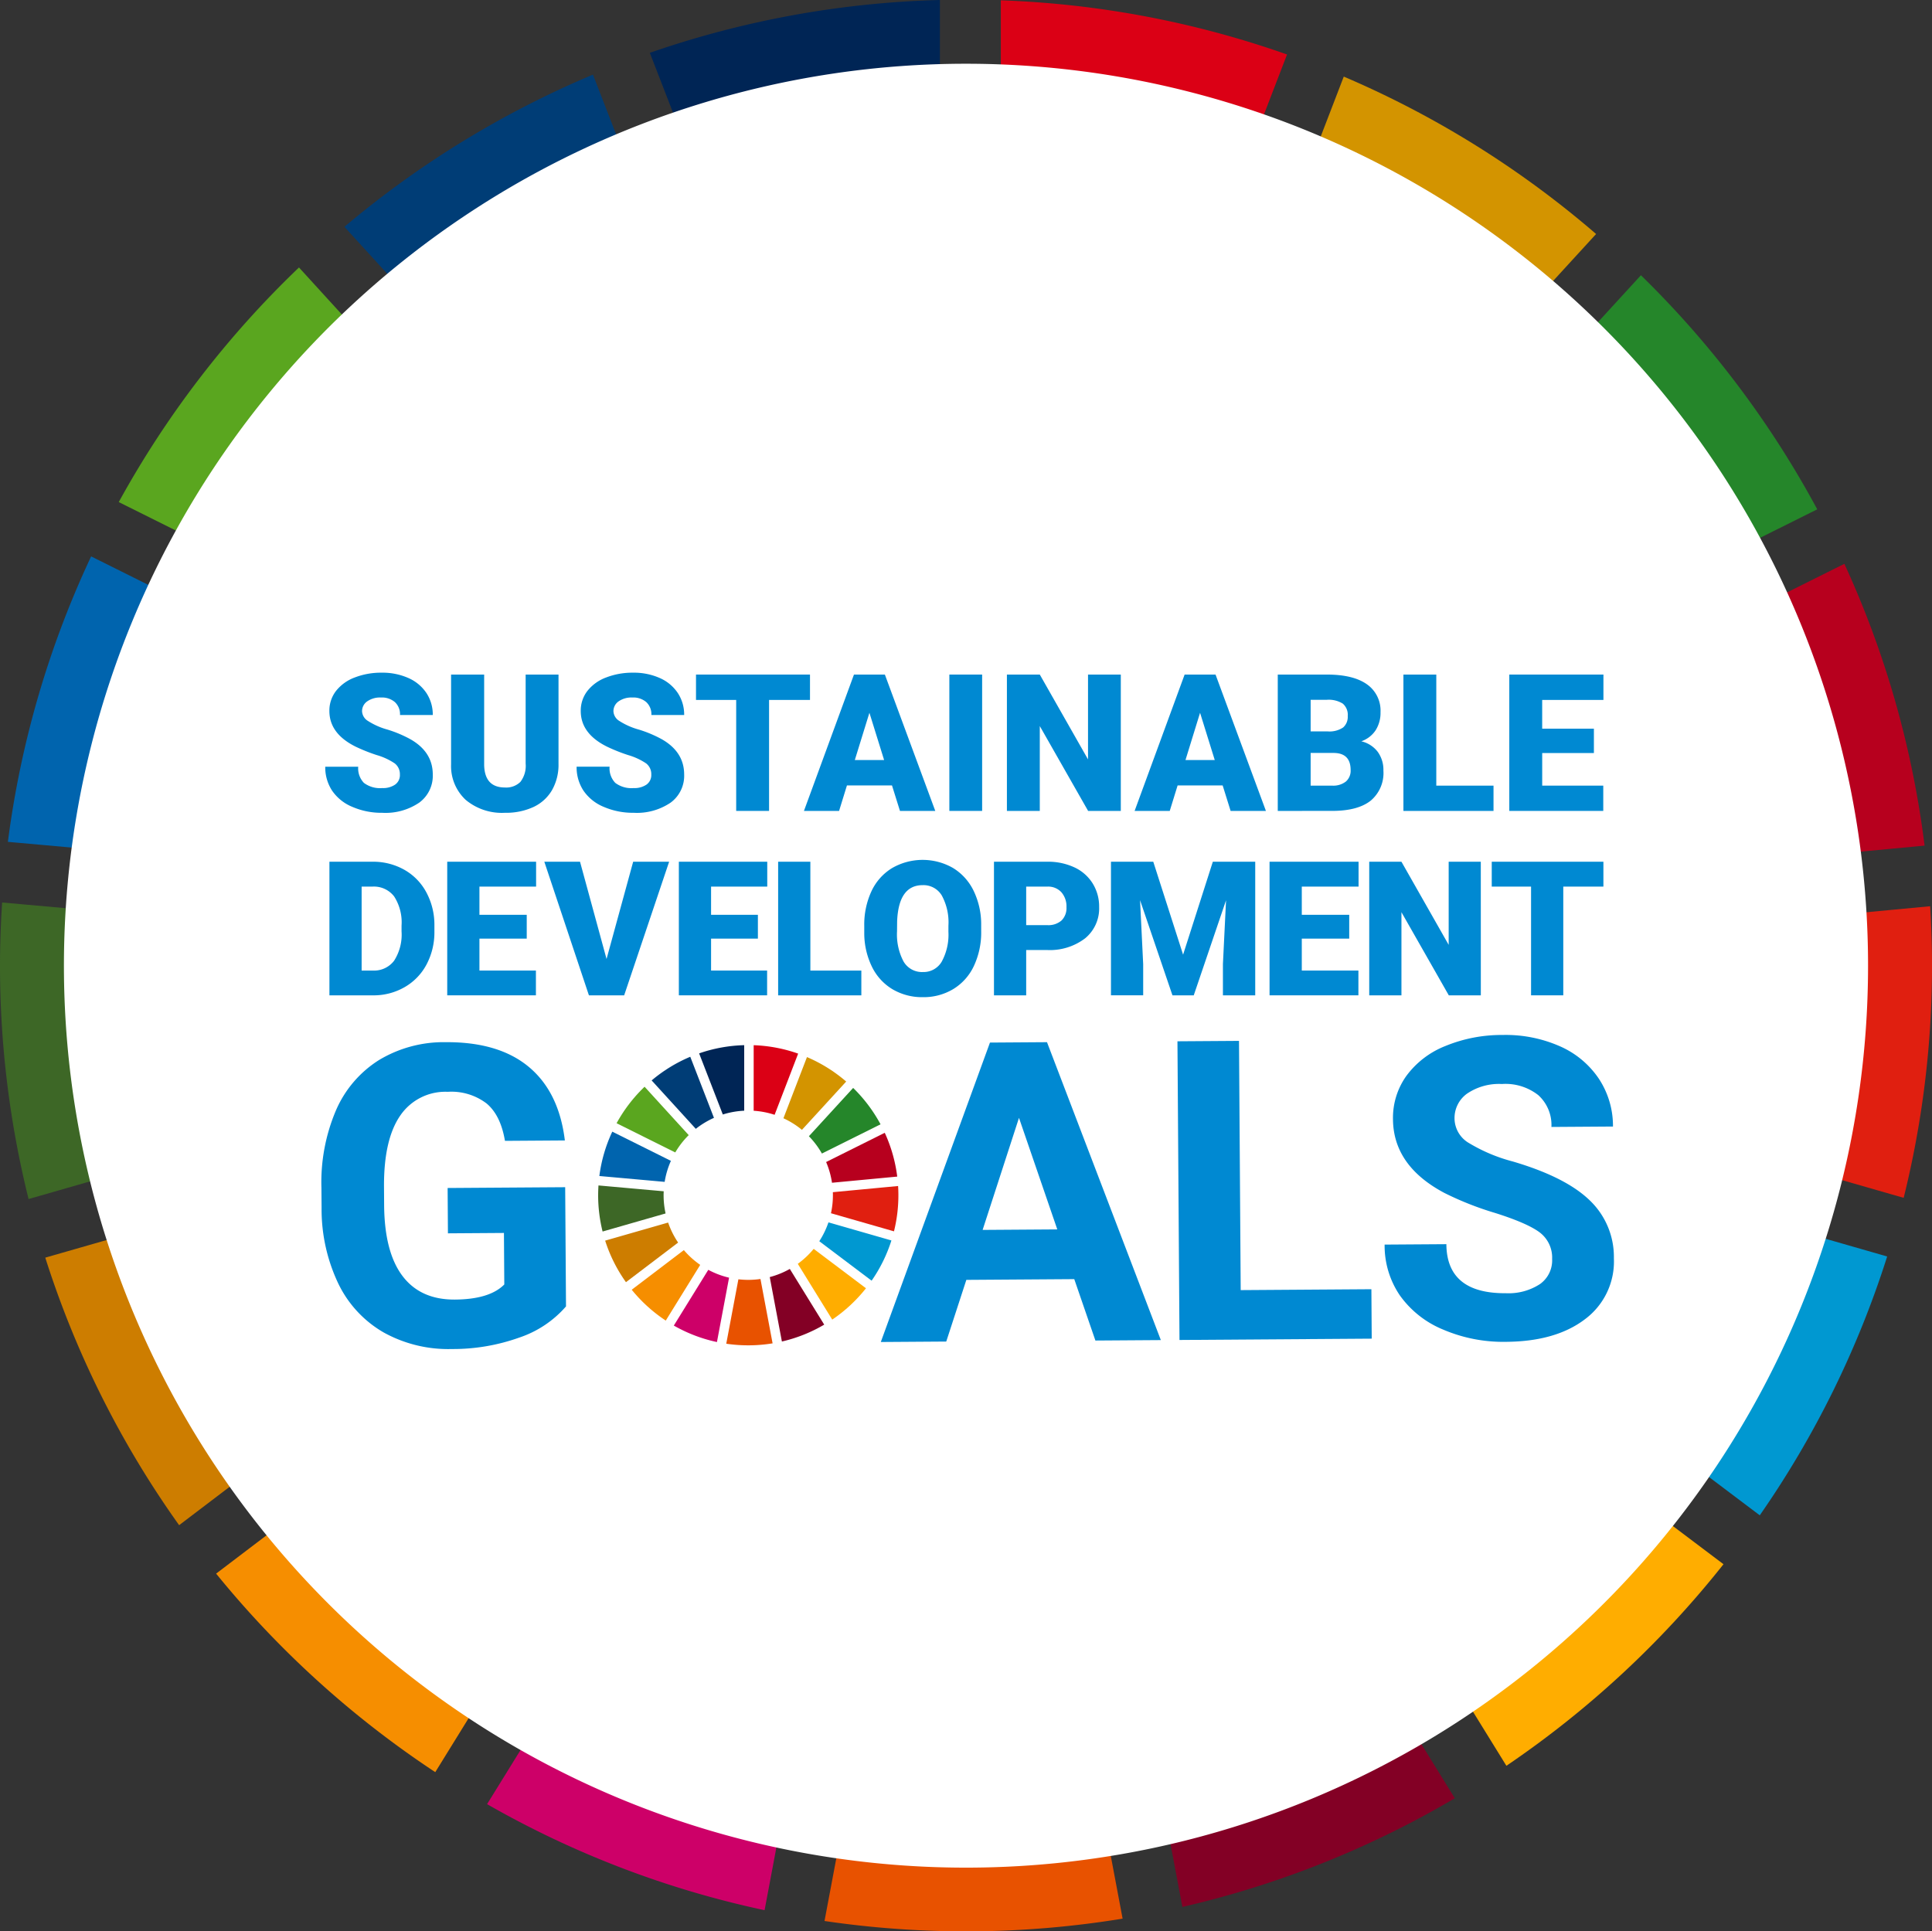 <svg xmlns="http://www.w3.org/2000/svg" xmlns:xlink="http://www.w3.org/1999/xlink" width="356.269" height="356.197" viewBox="0 0 356.269 356.197"><rect x="0" y="0" width="356.269" height="356.197" fill="#333333" stroke="none"/><defs><clipPath id="a"><rect width="356.269" height="356.197" fill="none"/></clipPath><clipPath id="b"><rect width="238.332" height="124.736" fill="none"/></clipPath></defs><g transform="translate(-575.915 -754.561)"><g transform="translate(575.915 754.559)"><g transform="translate(0 0.001)" clip-path="url(#a)"><path d="M85.627,113.991a101.126,101.126,0,0,1,15.965-20.54L49.235,36.04A179.251,179.251,0,0,0,16,79.307Z" transform="translate(5.899 13.29)" fill="#5aa61f"/><path d="M160.635,82.919A99.771,99.771,0,0,1,182.59,96.675l52.5-57.324a178.665,178.665,0,0,0-46.531-29.03Z" transform="translate(59.238 3.806)" fill="#d39400"/><path d="M267.227,75.97,197.64,110.66a99.517,99.517,0,0,1,6.966,24.586l77.412-7.308A176.65,176.65,0,0,0,267.227,75.97" transform="translate(72.884 28.015)" fill="#b7001e"/><path d="M198.152,114.943l69.577-34.685a178.871,178.871,0,0,0-32.514-43.171l-52.5,57.31a100.84,100.84,0,0,1,15.44,20.545" transform="translate(67.379 13.677)" fill="#25862a"/><path d="M77.7,133.224c0-1.567.051-3.133.122-4.687L.39,121.6C.148,125.444,0,129.317,0,133.224A178.35,178.35,0,0,0,5.27,176.29l74.779-21.453A100.605,100.605,0,0,1,77.7,133.224" transform="translate(0 44.844)" fill="#3d6726"/><path d="M191.961,176.586a101.682,101.682,0,0,1-18.884,17.763l40.883,66.19a179.615,179.615,0,0,0,40.033-37.177Z" transform="translate(63.826 65.119)" fill="#ffad00"/><path d="M204.14,133.04a99.3,99.3,0,0,1-2.3,21.362l74.771,21.483a177.5,177.5,0,0,0,5.227-42.845q0-5.5-.346-10.935l-77.418,7.313c.042,1.211.068,2.409.068,3.622" transform="translate(74.433 45.028)" fill="#e01f10"/><path d="M91,177.668,29.116,224.7a179.5,179.5,0,0,0,40.412,36.612L110.4,195.2A101.417,101.417,0,0,1,91,177.668" transform="translate(10.737 65.518)" fill="#f68e00"/><path d="M78.559,134.564a99.186,99.186,0,0,1,7.417-24.94L16.414,74.968A176.926,176.926,0,0,0,1.062,127.615Z" transform="translate(0.392 27.646)" fill="#0064ae"/><path d="M213.413,260.1,172.592,194a99.962,99.962,0,0,1-23.825,9.68l14.409,76.466A176.889,176.889,0,0,0,213.413,260.1" transform="translate(54.861 71.542)" fill="#830025"/><path d="M202.591,153.61a100.476,100.476,0,0,1-10.869,22.379l62.085,46.828A177.425,177.425,0,0,0,277.3,175.08Z" transform="translate(70.702 56.647)" fill="#0098d1"/><path d="M151.659,202.7a99.547,99.547,0,0,1-26.179.363l-14.4,76.468a178.939,178.939,0,0,0,54.97-.434Z" transform="translate(40.963 74.751)" fill="#e85200"/><path d="M134.832,77.812a99.606,99.606,0,0,1,24.854,4.8l27.927-72.578A176.917,176.917,0,0,0,134.832.044Z" transform="translate(49.723 0.016)" fill="#db0015"/><path d="M131.176,204.084a99.739,99.739,0,0,1-24.656-9.324l-40.9,66.151a177.325,177.325,0,0,0,51.172,19.558Z" transform="translate(24.199 71.821)" fill="#cd0068"/><path d="M115.664,82.268a99.5,99.5,0,0,1,25.373-4.513V0a177.245,177.245,0,0,0-53.49,9.744Z" transform="translate(32.285)" fill="#002555"/><path d="M92.676,177.538a99.777,99.777,0,0,1-11.847-23.751L6.1,175.231a177.436,177.436,0,0,0,24.682,49.341Z" transform="translate(2.25 56.712)" fill="#cd7d00"/><path d="M98.792,95.578a100.607,100.607,0,0,1,21.54-13.033l-28.1-72.49A178.069,178.069,0,0,0,46.4,38.124Z" transform="translate(17.111 3.708)" fill="#003d76"/><path d="M341.3,174.931A166.344,166.344,0,1,1,174.958,8.589,166.343,166.343,0,0,1,341.3,174.931" transform="translate(3.177 3.167)" fill="#fff"/></g></g><g transform="translate(635.188 878.623)"><g transform="translate(0 -0.001)" clip-path="url(#b)"><path d="M45.1,120.094a19.693,19.693,0,0,1-8.624,5.752,36.3,36.3,0,0,1-12.4,2.109,24.584,24.584,0,0,1-12.562-3.036,20.818,20.818,0,0,1-8.385-9,31.861,31.861,0,0,1-3.1-13.939L0,98.231a33.857,33.857,0,0,1,2.683-14.3,20.571,20.571,0,0,1,7.957-9.285A23.107,23.107,0,0,1,22.9,71.364q9.8-.066,15.353,4.568t6.637,13.555l-11.047.075q-.789-4.722-3.395-6.9A10.7,10.7,0,0,0,23.3,80.517a10.065,10.065,0,0,0-8.785,4.411q-3,4.371-2.977,12.96l.025,3.519q.059,8.664,3.38,13.067t9.678,4.36q6.394-.043,9.1-2.786l-.065-9.5-10.328.07-.057-8.361,21.678-.147Z" transform="translate(0 -3.22)" fill="#0089d2"/><path d="M143.7,115.066l-19.9.136-3.707,11.375-12.068.083,20.129-55.223,10.517-.072,20.994,54.942-12.068.082Zm-16.9-9.078,13.77-.094-7.063-20.572Z" transform="translate(-4.874 -3.221)" fill="#0089d2"/><path d="M176.976,117.078l24.1-.164.062,9.117-35.448.243-.375-55.084,11.35-.077Z" transform="translate(-7.46 -3.209)" fill="#0089d2"/><path d="M236.21,111.3a5.824,5.824,0,0,0-2.3-4.921q-2.282-1.706-8.2-3.576a57.952,57.952,0,0,1-9.371-3.7q-9.417-5-9.475-13.593a13.3,13.3,0,0,1,2.462-7.981,16.414,16.414,0,0,1,7.188-5.516,27.22,27.22,0,0,1,10.561-2.04,24.767,24.767,0,0,1,10.532,2.066,16.747,16.747,0,0,1,7.21,5.985,15.788,15.788,0,0,1,2.614,8.835l-11.35.077a7.425,7.425,0,0,0-2.423-5.867,9.792,9.792,0,0,0-6.71-2.054,10.469,10.469,0,0,0-6.458,1.8,5.547,5.547,0,0,0-2.275,4.65,5.311,5.311,0,0,0,2.736,4.484,30.538,30.538,0,0,0,7.986,3.35q9.705,2.849,14.162,7.13a14.4,14.4,0,0,1,4.5,10.715,13.257,13.257,0,0,1-5.334,11.253q-5.383,4.1-14.538,4.167a28.135,28.135,0,0,1-11.591-2.248,18.318,18.318,0,0,1-8.008-6.32,16.317,16.317,0,0,1-2.806-9.364l11.387-.077q.062,9.118,10.958,9.044a10.608,10.608,0,0,0,6.307-1.689,5.357,5.357,0,0,0,2.238-4.612" transform="translate(-9.265 -3.158)" fill="#0089d2"/><path d="M67.82,92.086A15.726,15.726,0,0,1,70.3,88.894l-8.137-8.922A27.832,27.832,0,0,0,57,86.7Z" transform="translate(-2.572 -3.609)" fill="#5aa61f"/><path d="M89.221,85.525a15.5,15.5,0,0,1,3.412,2.138l8.16-8.909a27.759,27.759,0,0,0-7.232-4.512Z" transform="translate(-4.026 -3.35)" fill="#d39400"/><path d="M108.28,88.867,97.465,94.258a15.5,15.5,0,0,1,1.083,3.821l12.03-1.136a27.454,27.454,0,0,0-2.3-8.076" transform="translate(-4.398 -4.01)" fill="#b7001e"/><path d="M96.539,92.3l10.813-5.39A27.81,27.81,0,0,0,102.3,80.2l-8.16,8.907a15.682,15.682,0,0,1,2.4,3.193" transform="translate(-4.248 -3.619)" fill="#25862a"/><path d="M65.509,100.84c0-.244.008-.487.019-.729L53.5,99.034c-.038.6-.061,1.2-.061,1.806a27.706,27.706,0,0,0,.819,6.693L65.875,104.2a15.643,15.643,0,0,1-.366-3.359" transform="translate(-2.411 -4.469)" fill="#3d6726"/><path d="M94.927,111.282a15.831,15.831,0,0,1-2.934,2.761l6.353,10.287a27.893,27.893,0,0,0,6.222-5.778Z" transform="translate(-4.151 -5.022)" fill="#ffad00"/><path d="M98.758,100.845a15.412,15.412,0,0,1-.358,3.32l11.621,3.339a27.6,27.6,0,0,0,.813-6.659q0-.855-.054-1.7l-12.031,1.136c.007.189.01.375.01.563" transform="translate(-4.44 -4.474)" fill="#e01f10"/><path d="M69.539,111.523l-9.618,7.31a27.882,27.882,0,0,0,6.28,5.69l6.353-10.275a15.76,15.76,0,0,1-3.016-2.724" transform="translate(-2.704 -5.033)" fill="#f68e00"/><path d="M65.716,97.906a15.4,15.4,0,0,1,1.153-3.876L56.057,88.644a27.512,27.512,0,0,0-2.385,8.182Z" transform="translate(-2.422 -4)" fill="#0064ae"/><path d="M96.624,125.435,90.28,115.162a15.556,15.556,0,0,1-3.7,1.5l2.24,11.883a27.486,27.486,0,0,0,7.807-3.115" transform="translate(-3.907 -5.197)" fill="#830025"/><path d="M97.836,106.164a15.656,15.656,0,0,1-1.689,3.479l9.649,7.277a27.561,27.561,0,0,0,3.651-7.418Z" transform="translate(-4.339 -4.791)" fill="#0098d1"/><path d="M84.488,117.1a15.443,15.443,0,0,1-4.069.056l-2.238,11.884a27.814,27.814,0,0,0,8.543-.068Z" transform="translate(-3.528 -5.284)" fill="#e85200"/><path d="M83.473,84.039a15.465,15.465,0,0,1,3.862.746L91.676,73.5a27.483,27.483,0,0,0-8.2-1.552Z" transform="translate(-3.767 -3.247)" fill="#db0015"/><path d="M78.242,116.78a15.476,15.476,0,0,1-3.832-1.449l-6.357,10.281a27.571,27.571,0,0,0,7.953,3.04Z" transform="translate(-3.071 -5.205)" fill="#cd0068"/><path d="M77.309,84.728a15.466,15.466,0,0,1,3.944-.7V71.942a27.548,27.548,0,0,0-8.313,1.514Z" transform="translate(-3.291 -3.247)" fill="#002555"/><path d="M68.249,109.895a15.5,15.5,0,0,1-1.841-3.692l-11.614,3.333A27.554,27.554,0,0,0,58.63,117.2Z" transform="translate(-2.473 -4.793)" fill="#cd7d00"/><path d="M71.914,87.474a15.63,15.63,0,0,1,3.348-2.025L70.894,74.182a27.681,27.681,0,0,0-7.122,4.363Z" transform="translate(-2.878 -3.348)" fill="#003d76"/><path d="M14.5,18.808a2.5,2.5,0,0,0-.941-2.073A11.746,11.746,0,0,0,10.254,15.2a31.682,31.682,0,0,1-3.868-1.537Q1.5,11.261,1.5,7.063A5.921,5.921,0,0,1,2.716,3.375,7.876,7.876,0,0,1,6.162.889,13.4,13.4,0,0,1,11.17,0a11.727,11.727,0,0,1,4.861.967,7.708,7.708,0,0,1,3.343,2.755,7.2,7.2,0,0,1,1.192,4.085H14.521a3.038,3.038,0,0,0-.942-2.383,3.667,3.667,0,0,0-2.548-.846,4.137,4.137,0,0,0-2.565.717,2.2,2.2,0,0,0-.941,1.822A2.21,2.21,0,0,0,8.562,8.868a13.023,13.023,0,0,0,3.644,1.623A22.416,22.416,0,0,1,16.49,12.3q4.076,2.349,4.076,6.477a6.138,6.138,0,0,1-2.487,5.181,11.057,11.057,0,0,1-6.822,1.883,13.527,13.527,0,0,1-5.535-1.1,8.346,8.346,0,0,1-3.731-3,7.824,7.824,0,0,1-1.253-4.4h6.08A3.857,3.857,0,0,0,7.863,20.32a4.937,4.937,0,0,0,3.394.959,3.909,3.909,0,0,0,2.375-.647,2.142,2.142,0,0,0,.872-1.823" transform="translate(-0.033 0)" fill="#0089d2"/><path d="M44.849.361v16.46a9.457,9.457,0,0,1-1.192,4.844,7.718,7.718,0,0,1-3.419,3.118,12.046,12.046,0,0,1-5.268,1.071,10.4,10.4,0,0,1-7.237-2.384,8.5,8.5,0,0,1-2.695-6.528V.361h6.1v16.7q.1,4.128,3.835,4.128a3.712,3.712,0,0,0,2.849-1.036,4.848,4.848,0,0,0,.967-3.369V.361Z" transform="translate(-1.13 -0.016)" fill="#0089d2"/><path d="M63.05,18.808a2.5,2.5,0,0,0-.941-2.073A11.747,11.747,0,0,0,58.8,15.2a31.683,31.683,0,0,1-3.868-1.537q-4.888-2.4-4.888-6.6a5.921,5.921,0,0,1,1.217-3.688A7.876,7.876,0,0,1,54.709.889,13.4,13.4,0,0,1,59.717,0a11.727,11.727,0,0,1,4.861.967,7.708,7.708,0,0,1,3.343,2.755,7.2,7.2,0,0,1,1.192,4.085H63.068a3.038,3.038,0,0,0-.942-2.383,3.667,3.667,0,0,0-2.548-.846,4.137,4.137,0,0,0-2.565.717,2.2,2.2,0,0,0-.941,1.822,2.21,2.21,0,0,0,1.036,1.752,13.023,13.023,0,0,0,3.644,1.623A22.416,22.416,0,0,1,65.037,12.3q4.076,2.349,4.076,6.477a6.138,6.138,0,0,1-2.487,5.181A11.057,11.057,0,0,1,59.8,25.838a13.527,13.527,0,0,1-5.535-1.1,8.346,8.346,0,0,1-3.731-3,7.824,7.824,0,0,1-1.253-4.4h6.08A3.857,3.857,0,0,0,56.41,20.32a4.937,4.937,0,0,0,3.394.959,3.909,3.909,0,0,0,2.375-.647,2.142,2.142,0,0,0,.872-1.823" transform="translate(-2.224 0)" fill="#0089d2"/><path d="M93.357,5.042H85.81V25.509H79.747V5.042h-7.41V.361h21.02Z" transform="translate(-3.264 -0.016)" fill="#0089d2"/><path d="M109.419,20.811h-8.307l-1.451,4.7H93.183L102.406.361h5.7L117.4,25.509h-6.511Zm-6.857-4.681h5.406l-2.711-8.721Z" transform="translate(-4.205 -0.016)" fill="#0089d2"/><rect width="6.045" height="25.148" transform="translate(115.792 0.345)" fill="#0089d2"/><path d="M153.381,25.509h-6.028L138.441,9.86V25.509h-6.063V.361h6.063l8.895,15.648V.361h6.045Z" transform="translate(-5.973 -0.016)" fill="#0089d2"/><path d="M173.277,20.811h-8.308l-1.45,4.7H157.04L166.263.361h5.7l9.291,25.148h-6.511ZM166.42,16.13h5.4l-2.711-8.721Z" transform="translate(-7.086 -0.016)" fill="#0089d2"/><path d="M184.687,25.509V.362h9.033q4.853,0,7.384,1.779A5.92,5.92,0,0,1,203.634,7.3a5.984,5.984,0,0,1-.9,3.333,5.233,5.233,0,0,1-2.642,2.038,5.308,5.308,0,0,1,3.022,1.935,5.629,5.629,0,0,1,1.053,3.455,6.66,6.66,0,0,1-2.339,5.553q-2.342,1.856-6.935,1.891Zm6.062-14.663h3.161a4.49,4.49,0,0,0,2.832-.728,2.582,2.582,0,0,0,.847-2.1,2.712,2.712,0,0,0-.916-2.3,4.9,4.9,0,0,0-2.953-.7h-2.971Zm0,3.972v6.028h3.972a3.781,3.781,0,0,0,2.522-.751,2.63,2.63,0,0,0,.88-2.116q0-3.142-3.125-3.161Z" transform="translate(-8.334 -0.016)" fill="#0089d2"/><path d="M215.014,20.845h10.552v4.664H208.952V.361h6.063Z" transform="translate(-9.429 -0.016)" fill="#0089d2"/><path d="M245,14.835h-9.534v6.011h11.261v4.663H229.4V.361h17.358V5.042H235.463v5.3H245Z" transform="translate(-10.351 -0.016)" fill="#0089d2"/><path d="M1.544,61.152V36.512H9.481a11.677,11.677,0,0,1,5.872,1.481,10.414,10.414,0,0,1,4.07,4.179,12.625,12.625,0,0,1,1.481,6.05v1.133a12.684,12.684,0,0,1-1.43,6.067,10.45,10.45,0,0,1-4.028,4.2,11.407,11.407,0,0,1-5.8,1.532ZM7.484,41.1V56.582H9.549a4.622,4.622,0,0,0,3.926-1.819,8.915,8.915,0,0,0,1.37-5.407V48.29a8.844,8.844,0,0,0-1.37-5.382A4.7,4.7,0,0,0,9.481,41.1Z" transform="translate(-0.07 -1.648)" fill="#0089d2"/><path d="M38.955,50.693H30.233v5.889H40.648v4.569H24.294V36.512H40.682V41.1H30.233v5.2h8.722Z" transform="translate(-1.096 -1.648)" fill="#0089d2"/><path d="M54.519,54.45l4.908-17.937H66.06L57.768,61.151h-6.5L43.045,36.513h6.583Z" transform="translate(-1.942 -1.648)" fill="#0089d2"/><path d="M83.6,50.693H74.967v5.889H85.3v4.569H69.026V36.512h16.3V41.1H74.967v5.2H83.6Z" transform="translate(-3.115 -1.648)" fill="#0089d2"/><path d="M94.143,56.582h9.4v4.569H88.2V36.513h5.94Z" transform="translate(-3.98 -1.648)" fill="#0089d2"/><path d="M126.392,49.323a14.524,14.524,0,0,1-1.338,6.38,9.864,9.864,0,0,1-3.8,4.272,10.575,10.575,0,0,1-5.61,1.5,10.729,10.729,0,0,1-5.584-1.447,9.862,9.862,0,0,1-3.8-4.137,14.125,14.125,0,0,1-1.43-6.177V48.325a14.606,14.606,0,0,1,1.328-6.389,9.859,9.859,0,0,1,3.808-4.272,11.268,11.268,0,0,1,11.228-.017,10.036,10.036,0,0,1,3.817,4.239,14.193,14.193,0,0,1,1.379,6.3Zm-6.041-1.032a10.366,10.366,0,0,0-1.227-5.576,3.935,3.935,0,0,0-3.511-1.9q-4.467,0-4.722,6.7l-.017,1.81a10.655,10.655,0,0,0,1.2,5.568,3.927,3.927,0,0,0,3.57,1.946,3.88,3.88,0,0,0,3.469-1.913,10.36,10.36,0,0,0,1.236-5.5Z" transform="translate(-4.73 -1.632)" fill="#0089d2"/><path d="M135.821,52.792v8.36h-5.94V36.512h9.832a11.449,11.449,0,0,1,5,1.041,7.841,7.841,0,0,1,3.368,2.961,8.086,8.086,0,0,1,1.193,4.357,7.129,7.129,0,0,1-2.581,5.763,10.708,10.708,0,0,1-7.081,2.158Zm0-4.586h3.892a3.671,3.671,0,0,0,2.632-.863,3.206,3.206,0,0,0,.905-2.437,3.964,3.964,0,0,0-.931-2.759,3.3,3.3,0,0,0-2.538-1.049h-3.96Z" transform="translate(-5.861 -1.648)" fill="#0089d2"/><path d="M160.275,36.512l5.5,17.143,5.483-17.143h7.818v24.64h-5.957V55.4l.576-11.777-5.957,17.531h-3.925L157.838,43.6l.576,11.795v5.754h-5.94V36.512Z" transform="translate(-6.88 -1.648)" fill="#0089d2"/><path d="M197.791,50.693h-8.747v5.889h10.44v4.569H183.1V36.512h16.413V41.1H189.044v5.2h8.747Z" transform="translate(-8.262 -1.648)" fill="#0089d2"/><path d="M222.928,61.151h-5.907L208.29,45.82V61.151H202.35V36.512h5.939L217,51.844V36.512h5.923Z" transform="translate(-9.131 -1.648)" fill="#0089d2"/><path d="M246.6,41.1h-7.4V61.151h-5.94V41.1H226.01V36.512H246.6Z" transform="translate(-10.198 -1.648)" fill="#0089d2"/></g></g></g></svg>